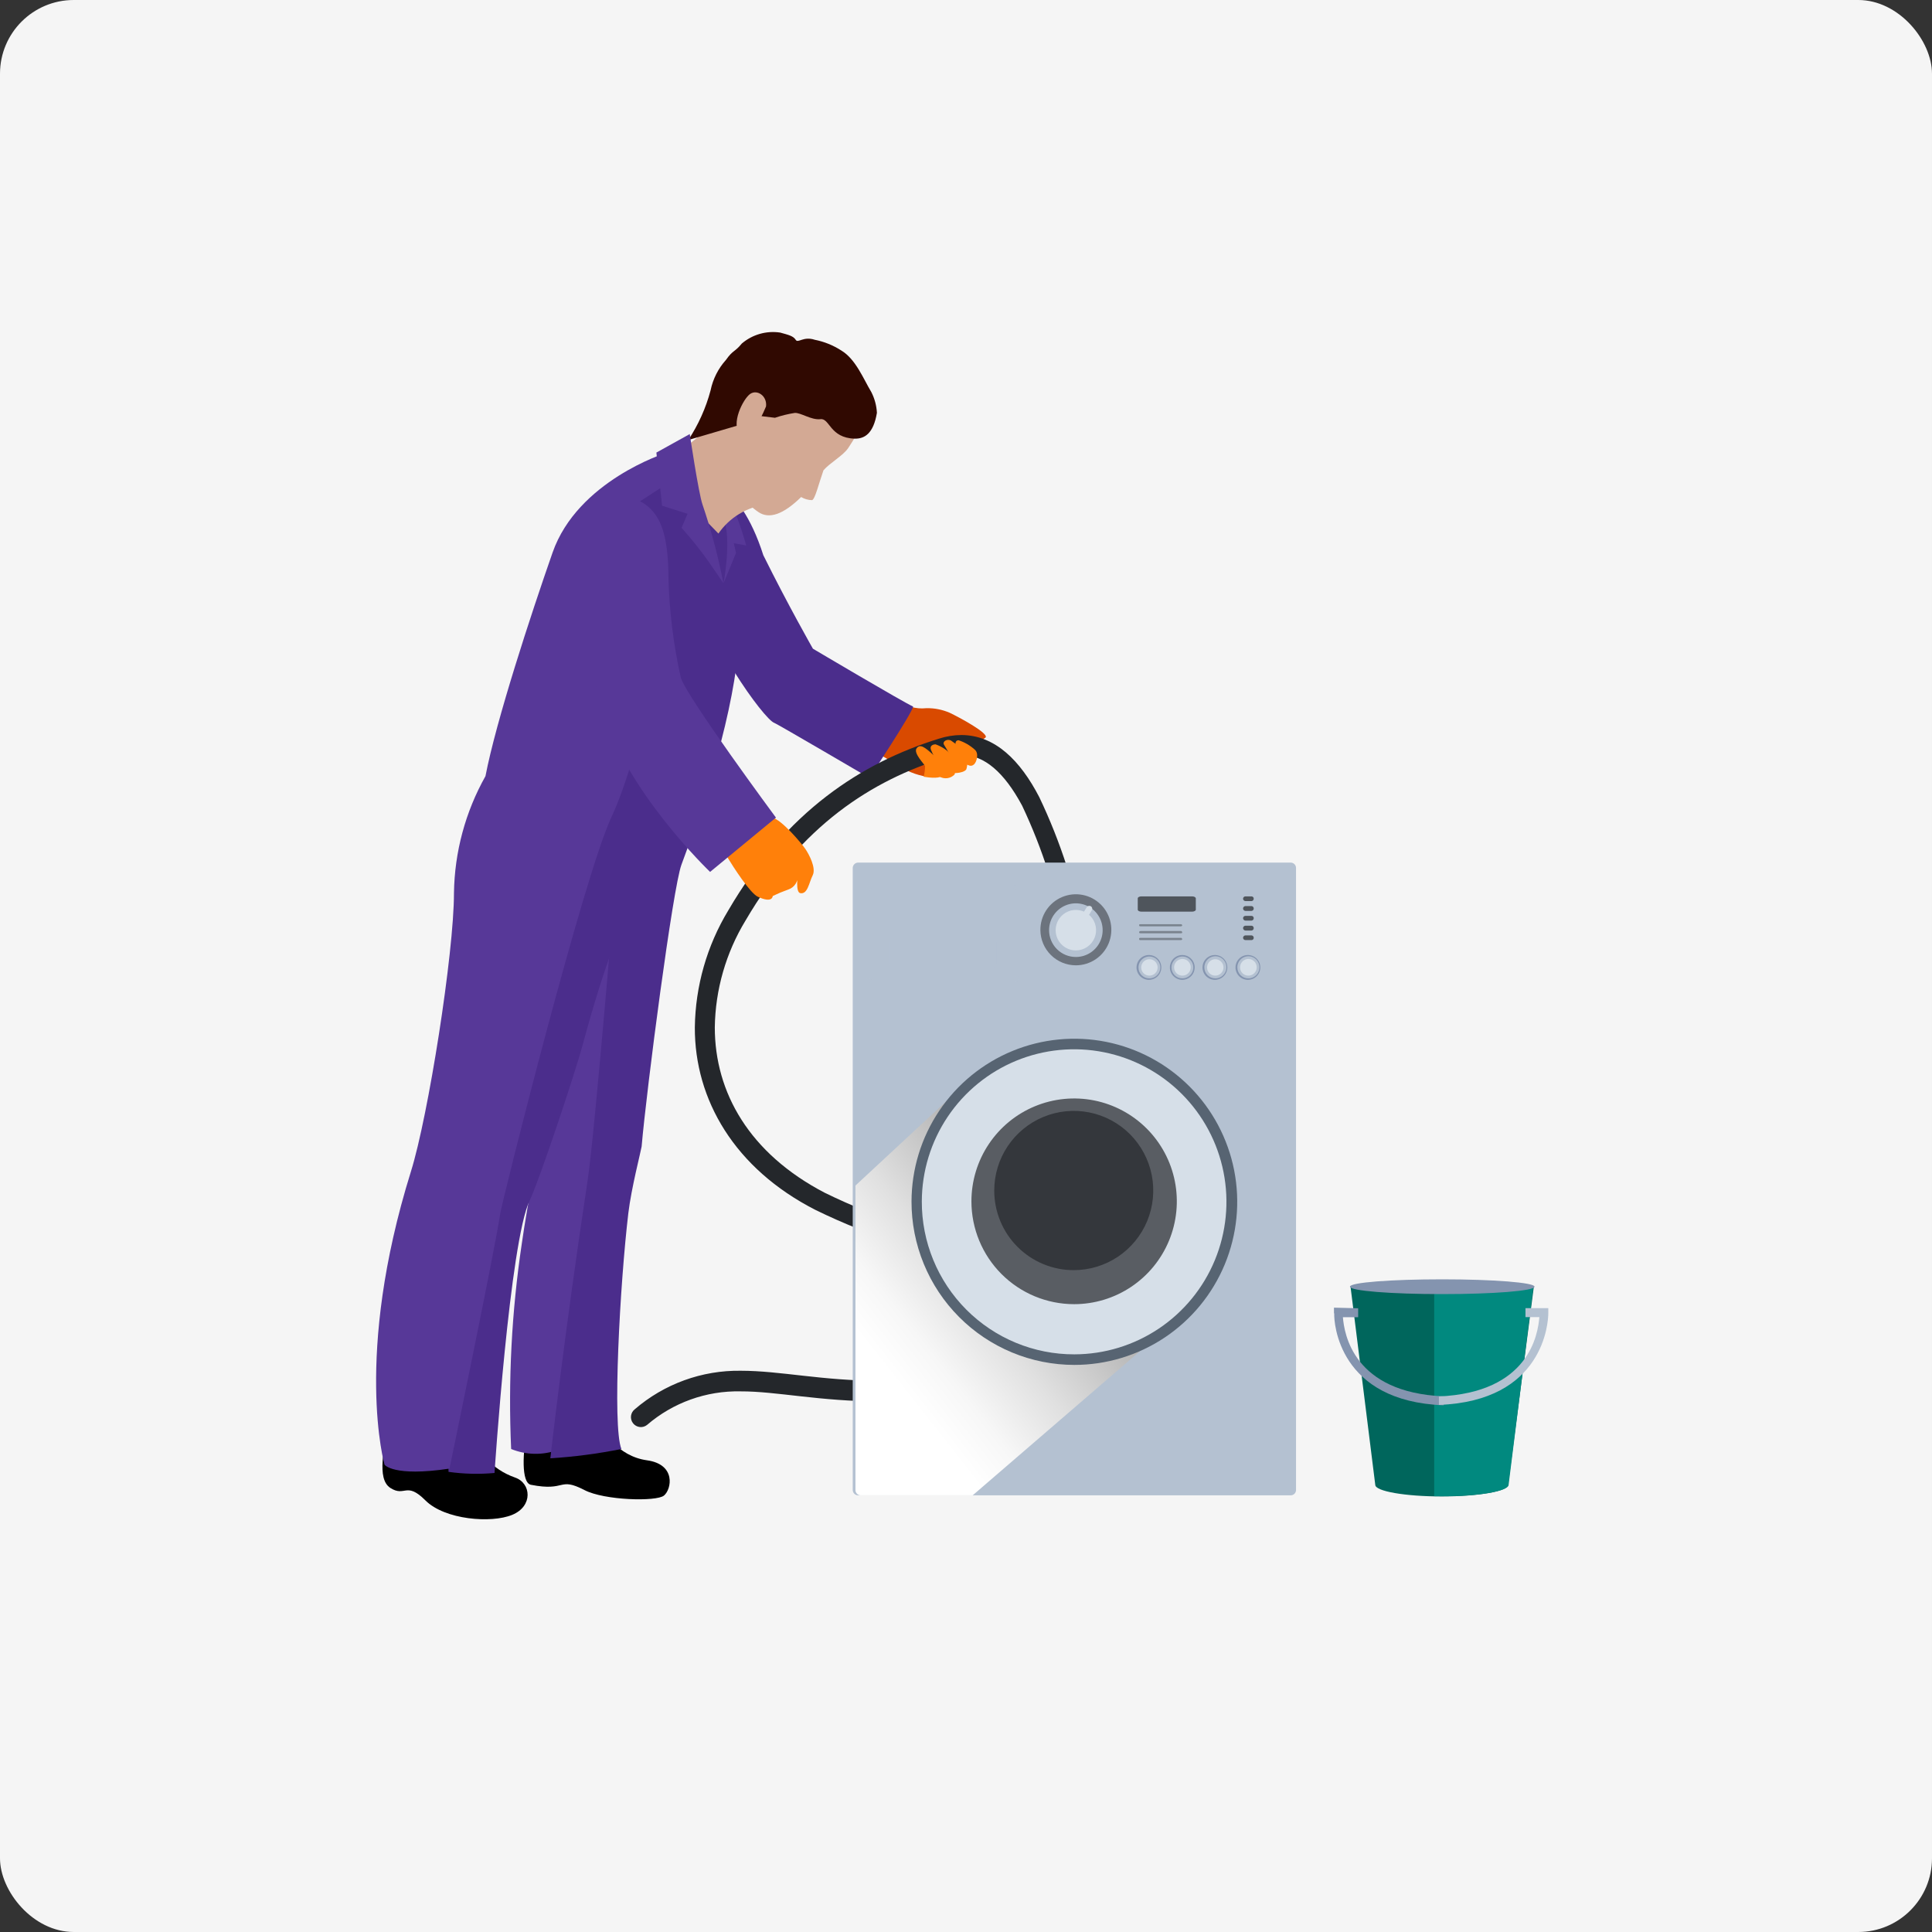 <svg width="262" height="262" viewBox="0 0 262 262" fill="none" xmlns="http://www.w3.org/2000/svg">
<rect x="0" y="0" width="262" height="262" fill="#333333" stroke="none"/>
<rect width="262" height="262" rx="10" fill="#f5f5f5"/>
<g clip-path="url(#clip0_159_19)">
<path d="M121.644 94.877C122.762 95.773 124.189 96.191 125.613 96.039C126.706 96.014 127.79 96.227 128.792 96.662C129.97 97.218 134.225 99.492 133.637 100.031C133.329 100.274 132.958 100.425 132.569 100.466C132.179 100.508 131.785 100.439 131.433 100.267C130.726 100.006 130.044 99.679 129.398 99.29C129.398 99.29 132.88 101.16 132.762 101.665C130.64 103.285 128.256 104.527 125.714 105.337C124.225 105.099 122.809 104.523 121.577 103.653C120.466 102.996 118.902 102.052 118.213 101.783C117.523 101.513 121.644 94.877 121.644 94.877Z" fill="#D94A00"/>
<path d="M110.24 87.97C110.24 87.97 106.876 82.075 103.512 75.286C101.83 69.997 99.576 67.235 98.214 66.612C98.214 66.612 94.177 76.078 94.614 79.666C95.354 85.999 103.579 97.588 105.026 98.043C105.379 98.161 117.893 105.489 117.893 105.489C117.893 105.489 123.662 96.763 123.831 95.82C122.435 95.197 110.24 87.97 110.24 87.97Z" fill="#4B2D8C"/>
<path d="M71.504 193.906C70.881 196.82 70.662 201.081 71.991 201.351C76.852 202.311 75.675 200.222 79.274 202.075C81.966 203.473 89.013 203.659 90.039 202.816C91.065 201.974 91.721 198.588 87.735 198.032C83.749 197.477 81.663 194.057 80.368 191.935C79.45 190.584 78.096 189.59 76.533 189.122L72.412 189.863L71.504 193.906Z" fill="black"/>
<path d="M75.725 196.601C78.08 188.397 83.143 151.12 87.079 120.615L77.407 128.633C76.162 141.721 72.361 157.42 70.763 168.639C69.383 177.857 68.899 187.188 69.317 196.5C71.365 197.336 73.652 197.372 75.725 196.601Z" fill="#573898"/>
<path d="M53.035 191.227L63.127 190.823C63.127 190.823 63.329 198.083 69.855 200.374C72.042 201.132 72.311 204.248 69.468 205.427C66.626 206.606 60.318 206.101 57.694 203.473C55.07 200.845 54.936 203.052 52.951 201.789C50.966 200.525 52.261 196.129 52.48 193.367L53.035 191.227Z" fill="black"/>
<path d="M71.84 162.777C73.051 160.301 77.945 145.697 79.056 141.553C85.296 118.392 88.811 119.655 90.09 107.864C90.385 101.418 90.284 94.96 89.787 88.526C89.787 87.869 85.296 94.371 83.143 94.119L74.733 135C69.99 156.797 60.318 185.534 60.823 199.599C62.89 199.891 64.984 199.942 67.063 199.751C67.063 199.751 69.132 168.336 71.84 162.777Z" fill="#4B2D8C"/>
<path d="M91.183 64.691L90.224 61.457C90.224 61.457 78.332 65.213 74.935 74.933C71.991 83.355 67.282 97.723 65.835 105.253C63.11 110.096 61.642 115.545 61.563 121.104C61.563 129.256 58.081 151.339 55.726 158.869C47.922 183.9 52.144 198.622 52.144 198.622C52.144 198.622 53.287 200.306 60.957 199.161C60.957 199.161 67.181 169.144 67.837 164.579C68.055 163.03 79.173 118.627 82.975 110.677C84.808 106.836 87.684 97.353 87.365 94.237C87.365 93.883 89.047 70.654 89.484 70.418C91.738 69.458 91.183 64.691 91.183 64.691Z" fill="#573898"/>
<path d="M98.365 72.457C98.365 72.457 96.414 70.082 93.739 67.218C91.065 64.354 92.057 64.573 92.057 64.573L85.868 68.582C85.868 68.582 92.596 91.255 87.365 90.345C87.365 90.345 85.952 105.826 83.681 117.465C83.58 117.954 80.721 153.26 79.678 160.149C76.516 180.986 74.632 197.763 74.632 197.763C77.869 197.56 81.089 197.138 84.27 196.5C83.008 193.417 84.085 173.995 85.212 164.495C85.615 161.126 86.894 156.208 87.011 155.483C87.701 147.533 91.25 120.379 92.411 117.263C105.16 83.288 98.971 75 98.365 72.457Z" fill="#4B2D8C"/>
<path d="M147.463 195.186L147.984 194.141C149.666 190.537 160.599 197.881 164.148 193.367C165.325 191.944 165.979 190.16 165.998 188.313C165.998 184.254 164.653 179.049 153.013 175.057C150.394 174.279 147.717 173.716 145.007 173.372C142.349 181.558 137.589 188.279 129.482 189.374C126.136 189.82 122.765 190.046 119.39 190.048C111.114 190.048 105.328 188.667 100.417 188.684C95.78 188.588 91.271 190.207 87.751 193.232C87.613 193.343 87.453 193.426 87.282 193.476C87.111 193.525 86.932 193.54 86.755 193.519C86.579 193.499 86.408 193.444 86.252 193.357C86.097 193.27 85.961 193.153 85.851 193.013C85.74 192.873 85.659 192.712 85.611 192.54C85.563 192.369 85.549 192.189 85.571 192.012C85.593 191.835 85.65 191.664 85.738 191.509C85.827 191.354 85.945 191.218 86.086 191.109C90.077 187.671 95.186 185.814 100.451 185.888C105.867 185.888 111.451 187.252 119.424 187.252C122.669 187.245 125.911 187.025 129.129 186.595C135.604 185.736 139.709 180.43 142.299 172.833L134.932 171.654C126.474 170.39 118.259 167.834 110.576 164.074C99.626 158.481 94.194 149.133 94.227 139.329C94.3 133.737 95.862 128.265 98.752 123.479C106.607 110.003 116.884 103.417 127.346 100.166C128.314 99.853 129.323 99.688 130.34 99.677C134.932 99.677 138.363 103.13 140.936 108.1C143.833 114.168 145.903 120.598 147.093 127.218C148.08 133.486 148.57 139.823 148.556 146.168C148.692 154.437 147.776 162.69 145.831 170.727C148.686 171.13 151.5 171.784 154.241 172.681C166.015 177.314 168.723 182.637 168.774 188.381C168.737 190.811 167.877 193.157 166.335 195.034C162.887 199.431 152.391 191.328 150.776 194.731C149.685 194.966 148.577 195.118 147.463 195.186ZM130.424 102.372C129.681 102.374 128.943 102.494 128.237 102.726C118.145 105.842 108.642 111.957 101.107 124.826C98.446 129.2 97.005 134.208 96.935 139.329C96.935 148.156 101.628 156.426 111.838 161.749C119.264 165.389 127.207 167.861 135.386 169.077C138.161 169.565 140.751 169.936 143.089 170.306C144.999 162.418 145.898 154.318 145.764 146.202C145.829 140.002 145.407 133.806 144.502 127.673C143.358 121.303 141.378 115.113 138.615 109.262C136.176 104.714 133.468 102.389 130.441 102.389L130.424 102.372Z" fill="#24272B"/>
<path d="M92.394 100.132C95.624 102.625 103.478 110.643 104.723 110.879C105.968 111.115 108.71 114.383 109.214 115.124C109.719 115.865 110.711 117.718 110.206 118.712C109.702 119.705 109.534 121.306 108.524 121.12C107.852 121.002 108.188 118.627 108.188 118.627C108.233 119.059 108.129 119.494 107.893 119.858C107.658 120.223 107.305 120.496 106.893 120.632C106.177 120.885 105.475 121.178 104.79 121.508C104.79 121.508 104.79 122.552 102.772 121.609C101.712 121.12 99.408 117.516 98.651 116.269C97.894 115.023 91.217 110.188 88.475 107.948C85.733 105.708 92.394 100.132 92.394 100.132Z" fill="#FF800A"/>
<path d="M88.273 69.071C89.77 70.57 90.611 73.113 90.644 78.133C90.749 82.77 91.313 87.386 92.327 91.912C93.134 94.523 105.228 110.879 105.228 110.879L96.296 118.24C96.296 118.24 84.741 107.207 81.696 96.157C81.696 96.157 74.85 73.905 81.511 68.869C81.965 68.43 82.501 68.087 83.089 67.859C83.677 67.632 84.305 67.524 84.935 67.543C85.565 67.562 86.185 67.707 86.758 67.969C87.331 68.231 87.846 68.606 88.273 69.071Z" fill="#573898"/>
<path d="M125.26 105.337C126.169 105.489 127.683 105.623 127.817 105.068C127.795 104.532 127.663 104.008 127.428 103.526C127.194 103.045 126.862 102.618 126.455 102.271C125.462 101.379 124.773 100.823 124.302 101.48C123.831 102.137 125.361 103.619 125.445 103.888C125.445 104.377 125.382 104.864 125.26 105.337Z" fill="#FF800A"/>
<path d="M127.38 105.303C127.704 105.498 128.085 105.578 128.461 105.529C128.836 105.48 129.184 105.305 129.448 105.034C129.599 104.608 129.648 104.153 129.589 103.705C129.531 103.257 129.367 102.829 129.112 102.457C128.508 101.768 127.738 101.246 126.875 100.941C126.421 100.941 126.017 101.21 126.286 101.766C126.555 102.322 127.262 104.091 127.262 104.091L127.38 105.303Z" fill="#FF800A"/>
<path d="M129.364 104.663C128.506 104.916 130.659 104.966 131.046 104.326C131.269 103.597 131.215 102.812 130.895 102.12C130.335 101.474 129.689 100.908 128.977 100.435C128.473 100.149 127.75 100.536 128.019 100.991C128.288 101.446 129.263 103.097 129.263 103.097C129.358 103.613 129.392 104.139 129.364 104.663Z" fill="#FF800A"/>
<path d="M130.794 103.568C131.366 103.754 131.635 104.023 132.056 103.686C132.476 103.349 132.779 102.12 132.173 101.648C131.542 101.077 130.797 100.646 129.987 100.385C129.516 100.385 129.482 100.941 129.684 101.412C129.886 101.884 130.794 103.568 130.794 103.568Z" fill="#FF800A"/>
<path d="M98.87 67.521C99.807 69.609 100.583 71.766 101.191 73.973L99.509 73.669L99.811 74.983L98.129 79.076C98.129 79.076 99.273 72.962 98.096 70.267C97.934 69.784 97.921 69.264 98.059 68.774C98.197 68.284 98.479 67.847 98.87 67.521Z" fill="#573898"/>
<path d="M98.096 54.433C97.389 56.42 96.7 58.054 91.469 61.676C88.845 63.495 90.695 65.415 90.695 65.415L97.423 72.355C98.162 71.286 99.118 70.383 100.227 69.707C101.337 69.031 102.577 68.596 103.865 68.431C106.203 68.313 98.096 54.433 98.096 54.433Z" fill="#D3A994"/>
<path d="M101.039 53.675C104.084 48.621 109.584 45.825 113.738 49.632C118.28 53.776 118.28 55.848 115.034 60.749C114.361 61.777 112.51 62.788 111.669 63.782C111.03 65.601 110.526 67.723 110.122 67.824C109.6 67.816 109.09 67.671 108.642 67.403C106.22 69.778 104.319 70.418 102.873 69.458C101.426 68.498 97.406 64.792 97.423 61.036C97.473 59.031 99.408 56.353 101.039 53.675Z" fill="#D3A994"/>
<path d="M118.919 55.983C118.448 58.812 117.237 59.52 115.892 59.486C112.528 59.385 112.528 56.69 111.266 56.842C110.005 56.993 108.592 55.932 107.768 55.999C106.859 56.14 105.964 56.36 105.093 56.656L103.142 56.421L101.981 55.208L100.165 57.667L93.336 59.672C94.705 57.606 95.727 55.33 96.364 52.934C96.68 51.397 97.4 49.972 98.449 48.807C99.391 47.459 99.627 47.779 100.602 46.583C101.313 45.979 102.144 45.534 103.04 45.278C103.937 45.022 104.878 44.962 105.8 45.101C106.893 45.404 107.583 45.556 107.902 46.078C108.222 46.6 108.928 45.556 110.492 46.078C111.78 46.332 113.007 46.83 114.109 47.544C116.06 48.723 117.103 51.418 118.162 53.17C118.608 54.044 118.866 55.002 118.919 55.983Z" fill="#300901"/>
<path d="M103.882 55.107C104.05 53.692 102.671 52.765 101.729 53.422C100.787 54.079 99.021 57.515 100.4 58.964C101.78 60.413 103.882 55.107 103.882 55.107Z" fill="#D3A994"/>
<path d="M96.128 76.213L98.096 79.076C97.399 75.467 96.454 71.91 95.27 68.431C94.732 66.898 93.538 58.863 93.538 58.863L89.013 61.373L89.787 68.582L93.235 69.677L92.428 71.581C93.751 73.05 94.987 74.597 96.128 76.213Z" fill="#573898"/>
<path d="M175.754 202.109C175.741 202.298 175.655 202.475 175.513 202.601C175.371 202.727 175.186 202.792 174.997 202.783H116.413C116.222 202.792 116.035 202.727 115.891 202.602C115.746 202.476 115.656 202.3 115.639 202.109V117.667C115.652 117.474 115.74 117.293 115.885 117.164C116.03 117.035 116.219 116.967 116.413 116.977H174.997C175.092 116.972 175.187 116.986 175.277 117.019C175.366 117.051 175.448 117.101 175.519 117.165C175.589 117.229 175.646 117.306 175.686 117.393C175.727 117.479 175.75 117.572 175.754 117.667V202.109Z" fill="#B4C1D1"/>
<g style="mix-blend-mode:multiply">
<path style="mix-blend-mode:multiply" d="M116.766 202.783H131.904L161.423 177.347L140.146 175.259L131.484 146.404L116.009 160.772V202.109C116.022 202.298 116.109 202.475 116.25 202.601C116.392 202.727 116.577 202.792 116.766 202.783Z" fill="url(#paint0_linear_159_19)"/>
</g>
<path d="M123.612 162.912C123.625 158.54 124.932 154.271 127.367 150.643C129.801 147.014 133.255 144.19 137.292 142.526C141.328 140.863 145.767 140.434 150.046 141.295C154.326 142.156 158.255 144.268 161.337 147.364C164.418 150.46 166.515 154.401 167.362 158.689C168.209 162.977 167.767 167.421 166.094 171.458C164.42 175.496 161.59 178.946 157.959 181.373C154.329 183.8 150.062 185.096 145.697 185.096C142.791 185.096 139.913 184.522 137.23 183.406C134.546 182.29 132.108 180.655 130.057 178.594C128.005 176.533 126.38 174.087 125.274 171.396C124.168 168.705 123.603 165.822 123.612 162.912Z" fill="#576472"/>
<path d="M125.008 162.912C125.021 158.825 126.243 154.834 128.519 151.442C130.795 148.049 134.024 145.409 137.797 143.852C141.571 142.296 145.72 141.894 149.721 142.697C153.723 143.5 157.397 145.472 160.28 148.364C163.163 151.257 165.127 154.939 165.922 158.948C166.717 162.956 166.309 167.111 164.749 170.887C163.189 174.663 160.547 177.892 157.156 180.166C153.765 182.44 149.778 183.657 145.697 183.664C142.975 183.671 140.279 183.138 137.764 182.097C135.248 181.056 132.964 179.528 131.041 177.599C129.118 175.67 127.595 173.379 126.56 170.859C125.524 168.338 124.997 165.637 125.008 162.912Z" fill="#D6DFE8"/>
<g style="mix-blend-mode:multiply">
<path d="M129.55 162.912C129.55 159.713 130.497 156.587 132.271 153.928C134.045 151.268 136.567 149.196 139.518 147.972C142.468 146.748 145.715 146.428 148.847 147.052C151.979 147.676 154.857 149.216 157.115 151.477C159.373 153.739 160.911 156.62 161.534 159.757C162.157 162.894 161.837 166.145 160.615 169.1C159.393 172.055 157.323 174.58 154.668 176.357C152.013 178.134 148.891 179.082 145.697 179.082C141.415 179.082 137.307 177.379 134.279 174.346C131.251 171.314 129.55 167.2 129.55 162.912Z" fill="#D6DFE8"/>
</g>
<path opacity="0.7" d="M131.736 162.912C131.736 160.153 132.553 157.457 134.083 155.163C135.613 152.869 137.788 151.082 140.333 150.026C142.878 148.97 145.678 148.694 148.38 149.232C151.081 149.771 153.563 151.099 155.511 153.049C157.458 155 158.785 157.485 159.322 160.191C159.86 162.896 159.584 165.7 158.53 168.249C157.476 170.798 155.691 172.976 153.4 174.508C151.11 176.041 148.417 176.859 145.663 176.859C141.969 176.859 138.427 175.389 135.815 172.774C133.203 170.158 131.736 166.611 131.736 162.912Z" fill="#24272B"/>
<path opacity="0.7" d="M134.831 161.446C134.831 159.311 135.463 157.223 136.648 155.448C137.833 153.672 139.517 152.288 141.487 151.471C143.457 150.654 145.625 150.44 147.716 150.856C149.808 151.273 151.729 152.301 153.237 153.811C154.744 155.321 155.771 157.245 156.187 159.34C156.603 161.434 156.39 163.605 155.574 165.578C154.758 167.551 153.376 169.237 151.603 170.424C149.83 171.61 147.745 172.244 145.613 172.244C144.196 172.246 142.793 171.968 141.484 171.426C140.175 170.884 138.986 170.089 137.984 169.086C136.982 168.083 136.188 166.892 135.647 165.581C135.106 164.27 134.829 162.865 134.831 161.446Z" fill="#24272B"/>
<path opacity="0.5" d="M141.088 126.14C141.078 125.185 141.352 124.249 141.874 123.45C142.397 122.651 143.144 122.026 144.023 121.653C144.901 121.281 145.869 121.178 146.806 121.358C147.742 121.539 148.604 121.993 149.282 122.665C149.96 123.337 150.423 124.195 150.613 125.131C150.802 126.067 150.71 127.038 150.348 127.921C149.985 128.804 149.369 129.56 148.576 130.092C147.784 130.623 146.852 130.907 145.899 130.907C144.632 130.907 143.416 130.406 142.515 129.514C141.614 128.621 141.101 127.409 141.088 126.14Z" fill="#24272B"/>
<path d="M142.266 126.14C142.266 125.42 142.479 124.717 142.878 124.119C143.277 123.52 143.845 123.054 144.508 122.779C145.172 122.503 145.903 122.431 146.608 122.571C147.312 122.712 147.96 123.058 148.468 123.567C148.976 124.076 149.322 124.724 149.462 125.43C149.602 126.136 149.53 126.868 149.255 127.532C148.98 128.197 148.515 128.765 147.917 129.165C147.32 129.565 146.617 129.778 145.899 129.778C144.935 129.778 144.011 129.395 143.33 128.713C142.648 128.03 142.266 127.105 142.266 126.14Z" fill="#B4C1D1"/>
<path d="M143.157 126.14C143.157 125.597 143.318 125.066 143.619 124.615C143.92 124.163 144.348 123.811 144.849 123.603C145.35 123.396 145.901 123.341 146.433 123.447C146.965 123.553 147.454 123.815 147.837 124.199C148.22 124.583 148.482 125.072 148.587 125.604C148.693 126.137 148.639 126.689 148.431 127.191C148.224 127.692 147.872 128.121 147.422 128.423C146.971 128.725 146.441 128.886 145.898 128.886C145.171 128.886 144.474 128.596 143.96 128.082C143.446 127.567 143.157 126.868 143.157 126.14Z" fill="#D6DFE8"/>
<path d="M147.312 124.691C147.25 124.781 147.157 124.844 147.052 124.869C146.946 124.894 146.835 124.879 146.74 124.826C146.694 124.799 146.654 124.762 146.623 124.719C146.592 124.676 146.571 124.626 146.56 124.574C146.549 124.522 146.548 124.468 146.559 124.416C146.57 124.363 146.591 124.314 146.622 124.27L147.362 123.041C147.418 122.95 147.507 122.883 147.61 122.855C147.713 122.827 147.823 122.839 147.917 122.889C147.965 122.917 148.006 122.954 148.039 122.998C148.072 123.042 148.095 123.093 148.108 123.146C148.12 123.2 148.122 123.256 148.112 123.31C148.103 123.364 148.082 123.416 148.052 123.462L147.312 124.691Z" fill="#D6DFE8"/>
<path opacity="0.7" d="M162.164 123.361C162.164 123.512 161.928 123.63 161.659 123.63H154.797C154.511 123.63 154.292 123.512 154.292 123.361V121.828C154.292 121.676 154.511 121.558 154.797 121.558H161.659C161.928 121.558 162.164 121.676 162.164 121.828V123.361Z" fill="#24272B"/>
<path d="M154.124 131.193C154.124 130.86 154.222 130.535 154.407 130.258C154.592 129.981 154.855 129.765 155.162 129.637C155.469 129.51 155.807 129.476 156.134 129.541C156.46 129.606 156.76 129.767 156.995 130.002C157.23 130.238 157.39 130.538 157.455 130.865C157.52 131.191 157.487 131.53 157.36 131.838C157.232 132.146 157.017 132.409 156.74 132.594C156.463 132.779 156.138 132.878 155.806 132.878C155.359 132.878 154.932 132.7 154.616 132.384C154.301 132.069 154.124 131.64 154.124 131.193Z" fill="#8494AF"/>
<path d="M154.393 131.193C154.393 130.9 154.479 130.614 154.642 130.37C154.805 130.126 155.036 129.936 155.306 129.824C155.577 129.712 155.874 129.682 156.162 129.74C156.449 129.797 156.712 129.938 156.919 130.145C157.126 130.353 157.267 130.617 157.325 130.904C157.382 131.192 157.352 131.49 157.24 131.761C157.128 132.031 156.939 132.263 156.695 132.426C156.452 132.589 156.166 132.676 155.873 132.676C155.678 132.678 155.484 132.641 155.304 132.567C155.123 132.494 154.959 132.385 154.821 132.247C154.683 132.108 154.574 131.944 154.501 131.763C154.427 131.582 154.39 131.389 154.393 131.193Z" fill="#B4C1D1"/>
<path d="M154.763 131.193C154.763 130.974 154.828 130.759 154.95 130.576C155.072 130.393 155.245 130.25 155.448 130.166C155.651 130.082 155.874 130.06 156.09 130.103C156.305 130.146 156.503 130.252 156.658 130.407C156.813 130.563 156.919 130.761 156.962 130.977C157.005 131.192 156.983 131.416 156.899 131.619C156.815 131.822 156.672 131.996 156.49 132.118C156.307 132.24 156.093 132.305 155.873 132.305C155.727 132.307 155.581 132.28 155.445 132.225C155.31 132.17 155.186 132.088 155.083 131.985C154.979 131.881 154.898 131.757 154.843 131.622C154.788 131.486 154.761 131.34 154.763 131.193Z" fill="#D6DFE8"/>
<path d="M158.648 131.193C158.648 130.86 158.747 130.535 158.931 130.258C159.116 129.981 159.379 129.765 159.686 129.637C159.994 129.51 160.332 129.476 160.658 129.541C160.984 129.606 161.284 129.767 161.519 130.002C161.755 130.238 161.915 130.538 161.98 130.865C162.045 131.191 162.011 131.53 161.884 131.838C161.757 132.146 161.541 132.409 161.264 132.594C160.988 132.779 160.663 132.878 160.33 132.878C159.884 132.878 159.456 132.7 159.141 132.384C158.825 132.069 158.648 131.64 158.648 131.193Z" fill="#8494AF"/>
<path d="M158.867 131.193C158.867 130.9 158.954 130.614 159.116 130.37C159.279 130.126 159.51 129.936 159.781 129.824C160.051 129.712 160.349 129.682 160.636 129.74C160.923 129.797 161.187 129.938 161.394 130.145C161.601 130.353 161.742 130.617 161.799 130.904C161.856 131.192 161.826 131.49 161.714 131.761C161.602 132.031 161.413 132.263 161.169 132.426C160.926 132.589 160.64 132.676 160.347 132.676C160.152 132.678 159.958 132.641 159.778 132.567C159.597 132.494 159.433 132.385 159.295 132.247C159.157 132.108 159.048 131.944 158.975 131.763C158.901 131.582 158.865 131.389 158.867 131.193Z" fill="#B4C1D1"/>
<path d="M159.22 131.193C159.217 130.969 159.28 130.75 159.402 130.562C159.523 130.374 159.698 130.227 159.904 130.139C160.109 130.051 160.336 130.026 160.556 130.068C160.776 130.109 160.978 130.215 161.138 130.373C161.297 130.53 161.406 130.731 161.451 130.95C161.496 131.169 161.474 131.397 161.389 131.604C161.305 131.812 161.16 131.989 160.975 132.114C160.789 132.238 160.57 132.305 160.347 132.305C160.2 132.307 160.053 132.28 159.917 132.225C159.78 132.171 159.656 132.089 159.551 131.986C159.446 131.882 159.363 131.759 159.306 131.623C159.249 131.487 159.22 131.341 159.22 131.193Z" fill="#D6DFE8"/>
<path d="M163.072 131.193C163.072 130.86 163.17 130.535 163.355 130.258C163.54 129.981 163.803 129.765 164.11 129.637C164.417 129.51 164.756 129.476 165.082 129.541C165.408 129.606 165.708 129.767 165.943 130.002C166.178 130.238 166.339 130.538 166.403 130.865C166.468 131.191 166.435 131.53 166.308 131.838C166.18 132.146 165.965 132.409 165.688 132.594C165.412 132.779 165.086 132.878 164.754 132.878C164.308 132.878 163.88 132.7 163.564 132.384C163.249 132.069 163.072 131.64 163.072 131.193Z" fill="#8494AF"/>
<path d="M163.324 131.193C163.321 130.896 163.406 130.605 163.568 130.356C163.731 130.107 163.963 129.912 164.237 129.796C164.51 129.68 164.811 129.648 165.103 129.704C165.394 129.76 165.663 129.902 165.874 130.11C166.085 130.319 166.229 130.587 166.288 130.878C166.347 131.169 166.319 131.471 166.206 131.746C166.093 132.021 165.901 132.256 165.655 132.422C165.408 132.587 165.118 132.676 164.821 132.676C164.626 132.678 164.431 132.641 164.25 132.568C164.068 132.494 163.903 132.385 163.764 132.248C163.625 132.11 163.514 131.945 163.439 131.765C163.363 131.584 163.324 131.389 163.324 131.193Z" fill="#B4C1D1"/>
<path d="M163.694 131.193C163.694 130.974 163.759 130.759 163.881 130.576C164.003 130.393 164.176 130.25 164.379 130.166C164.582 130.082 164.805 130.06 165.021 130.103C165.236 130.146 165.434 130.252 165.589 130.407C165.744 130.563 165.85 130.761 165.893 130.977C165.936 131.192 165.914 131.416 165.83 131.619C165.746 131.822 165.603 131.996 165.421 132.118C165.238 132.24 165.024 132.305 164.804 132.305C164.658 132.307 164.512 132.28 164.377 132.225C164.241 132.17 164.118 132.088 164.014 131.985C163.911 131.881 163.829 131.757 163.774 131.622C163.719 131.486 163.692 131.34 163.694 131.193Z" fill="#D6DFE8"/>
<path d="M167.546 131.193C167.546 130.86 167.645 130.535 167.829 130.258C168.014 129.981 168.277 129.765 168.584 129.637C168.892 129.51 169.23 129.476 169.556 129.541C169.882 129.606 170.182 129.767 170.417 130.002C170.652 130.238 170.813 130.538 170.878 130.865C170.942 131.191 170.909 131.53 170.782 131.838C170.655 132.146 170.439 132.409 170.162 132.594C169.886 132.779 169.561 132.878 169.228 132.878C168.782 132.878 168.354 132.7 168.039 132.384C167.723 132.069 167.546 131.64 167.546 131.193Z" fill="#8494AF"/>
<path d="M167.798 131.193C167.795 130.896 167.88 130.605 168.042 130.356C168.205 130.107 168.438 129.912 168.711 129.796C168.984 129.68 169.286 129.648 169.577 129.704C169.869 129.76 170.137 129.902 170.348 130.11C170.559 130.319 170.703 130.587 170.762 130.878C170.821 131.169 170.793 131.471 170.68 131.746C170.567 132.021 170.375 132.256 170.129 132.422C169.882 132.587 169.592 132.676 169.295 132.676C169.1 132.678 168.905 132.641 168.724 132.568C168.542 132.494 168.377 132.385 168.238 132.248C168.099 132.11 167.988 131.945 167.913 131.765C167.837 131.584 167.798 131.389 167.798 131.193Z" fill="#B4C1D1"/>
<path d="M168.168 131.193C168.165 130.969 168.228 130.75 168.35 130.562C168.472 130.374 168.646 130.227 168.852 130.139C169.058 130.051 169.285 130.026 169.504 130.068C169.724 130.109 169.926 130.215 170.086 130.373C170.245 130.53 170.354 130.731 170.399 130.95C170.444 131.169 170.422 131.397 170.338 131.604C170.253 131.812 170.108 131.989 169.923 132.114C169.737 132.238 169.519 132.305 169.295 132.305C169.148 132.307 169.002 132.28 168.865 132.225C168.728 132.171 168.604 132.089 168.499 131.986C168.394 131.882 168.311 131.759 168.254 131.623C168.197 131.487 168.168 131.341 168.168 131.193Z" fill="#D6DFE8"/>
<path opacity="0.7" d="M170.018 121.878C170.018 121.96 169.987 122.039 169.931 122.099C169.874 122.159 169.797 122.194 169.716 122.198H168.891C168.808 122.194 168.729 122.159 168.67 122.1C168.611 122.041 168.576 121.962 168.572 121.878C168.572 121.794 168.605 121.712 168.665 121.652C168.725 121.592 168.807 121.558 168.891 121.558H169.716C169.757 121.558 169.798 121.567 169.835 121.583C169.873 121.599 169.907 121.623 169.936 121.653C169.964 121.683 169.986 121.718 170 121.757C170.014 121.796 170.021 121.837 170.018 121.878Z" fill="#24272B"/>
<path opacity="0.7" d="M170.018 123.192C170.021 123.234 170.015 123.276 170.001 123.316C169.987 123.356 169.965 123.392 169.937 123.424C169.909 123.455 169.875 123.48 169.837 123.498C169.799 123.517 169.758 123.527 169.716 123.529H168.891C168.805 123.525 168.724 123.487 168.664 123.425C168.605 123.362 168.572 123.279 168.572 123.192C168.576 123.109 168.611 123.03 168.67 122.97C168.729 122.911 168.808 122.876 168.891 122.872H169.716C169.797 122.877 169.874 122.912 169.931 122.972C169.987 123.031 170.018 123.11 170.018 123.192Z" fill="#24272B"/>
<path opacity="0.7" d="M170.018 124.523C170.018 124.605 169.987 124.684 169.931 124.743C169.874 124.803 169.797 124.839 169.716 124.843H168.891C168.808 124.839 168.729 124.804 168.67 124.745C168.611 124.686 168.576 124.606 168.572 124.523C168.572 124.438 168.605 124.357 168.665 124.297C168.725 124.237 168.807 124.203 168.891 124.203H169.716C169.757 124.203 169.798 124.211 169.835 124.227C169.873 124.244 169.907 124.268 169.936 124.298C169.964 124.328 169.986 124.363 170 124.402C170.014 124.44 170.021 124.482 170.018 124.523Z" fill="#24272B"/>
<path opacity="0.7" d="M170.018 125.854C170.021 125.896 170.015 125.938 170.001 125.978C169.987 126.017 169.965 126.054 169.937 126.085C169.909 126.116 169.875 126.142 169.837 126.16C169.799 126.178 169.758 126.188 169.716 126.191H168.891C168.805 126.186 168.724 126.149 168.664 126.086C168.605 126.023 168.572 125.94 168.572 125.854C168.576 125.77 168.611 125.691 168.67 125.632C168.729 125.573 168.808 125.538 168.891 125.534H169.716C169.797 125.538 169.874 125.574 169.931 125.633C169.987 125.693 170.018 125.772 170.018 125.854Z" fill="#24272B"/>
<path opacity="0.7" d="M170.018 127.168C170.021 127.209 170.014 127.25 170 127.289C169.986 127.328 169.964 127.363 169.936 127.393C169.907 127.423 169.873 127.447 169.835 127.463C169.798 127.479 169.757 127.488 169.716 127.488H168.891C168.807 127.488 168.725 127.454 168.665 127.394C168.605 127.334 168.572 127.252 168.572 127.168C168.576 127.084 168.611 127.005 168.67 126.946C168.729 126.887 168.808 126.852 168.891 126.848H169.716C169.797 126.852 169.874 126.887 169.931 126.947C169.987 127.007 170.018 127.086 170.018 127.168Z" fill="#24272B"/>
<path opacity="0.4" d="M160.33 125.466C160.33 125.466 160.33 125.618 160.128 125.618H154.695C154.561 125.618 154.477 125.618 154.477 125.466C154.477 125.382 154.477 125.332 154.695 125.332H160.094C160.212 125.332 160.296 125.332 160.296 125.466H160.33Z" fill="#24272B"/>
<path opacity="0.4" d="M160.33 126.41C160.33 126.494 160.33 126.561 160.128 126.561H154.695C154.561 126.561 154.477 126.561 154.477 126.41C154.477 126.41 154.477 126.258 154.695 126.258H160.094C160.212 126.258 160.296 126.258 160.296 126.41H160.33Z" fill="#24272B"/>
<path opacity="0.4" d="M160.33 127.336C160.33 127.336 160.33 127.488 160.128 127.488H154.695C154.561 127.488 154.477 127.488 154.477 127.336C154.477 127.252 154.477 127.184 154.695 127.184H160.094C160.212 127.184 160.296 127.184 160.296 127.336H160.33Z" fill="#24272B"/>
<g style="mix-blend-mode:multiply" opacity="0.7">
<path d="M135.1 130.688C135.1 130.84 135.04 130.986 134.933 131.093C134.825 131.2 134.68 131.261 134.528 131.261H121.223C121.07 131.261 120.923 131.201 120.813 131.094C120.703 130.987 120.639 130.841 120.635 130.688V127.656H135.1V130.688Z" fill="#B4C1D1"/>
</g>
<g style="mix-blend-mode:multiply" opacity="0.5">
<path d="M118.28 133.265C118.176 133.268 118.072 133.249 117.975 133.21C117.878 133.171 117.79 133.113 117.716 133.039C117.642 132.965 117.584 132.876 117.545 132.779C117.506 132.682 117.487 132.578 117.489 132.474V120.8C117.489 120.589 117.572 120.386 117.72 120.235C117.868 120.083 118.069 119.996 118.28 119.992H137.438C137.649 119.996 137.85 120.083 137.998 120.235C138.146 120.386 138.229 120.589 138.229 120.8V132.44C138.229 132.65 138.145 132.851 137.997 133C137.849 133.148 137.648 133.232 137.438 133.232H118.28V133.265ZM117.876 120.8V132.44C117.876 132.538 117.915 132.632 117.985 132.702C118.054 132.771 118.148 132.811 118.246 132.811H137.438C137.486 132.811 137.533 132.801 137.577 132.782C137.621 132.763 137.661 132.736 137.694 132.701C137.727 132.666 137.753 132.625 137.769 132.58C137.786 132.536 137.794 132.488 137.791 132.44V120.8C137.794 120.753 137.786 120.705 137.769 120.66C137.753 120.615 137.727 120.574 137.694 120.539C137.661 120.505 137.621 120.477 137.577 120.458C137.533 120.439 137.486 120.43 137.438 120.43H118.28C118.182 120.43 118.088 120.469 118.018 120.538C117.949 120.608 117.91 120.702 117.91 120.8H117.876Z" fill="#B4C1D1"/>
</g>
<path d="M208.015 174.417H183.138L186.502 201.368C186.502 202.227 190.539 202.934 195.518 202.934C200.496 202.934 204.516 202.227 204.516 201.368L208.015 174.417Z" fill="#00665C"/>
<path d="M204.584 201.351L207.948 174.4H194.492V202.901H195.652C200.564 202.917 204.584 202.21 204.584 201.351Z" fill="#01897F"/>
<path d="M208.099 174.484C208.099 175.057 202.498 175.494 195.585 175.494C188.672 175.494 183.071 175.057 183.071 174.484C183.071 173.911 188.672 173.49 195.585 173.49C202.498 173.49 208.099 173.928 208.099 174.484Z" fill="#8494AF"/>
<path d="M180.901 178.072V177.903V177.331L184.181 177.415V178.628H182.112C182.297 180.918 183.542 188.835 195.77 189.358V190.57C181.523 190.048 180.884 179.402 180.935 178.122L180.901 178.072Z" fill="#8494AF"/>
<path d="M195.097 189.374C207.376 188.852 208.553 180.952 208.755 178.611H206.871V177.398H209.966V178.072C209.966 179.352 209.361 189.998 195.131 190.52V189.307L195.097 189.374Z" fill="#B4C1D1"/>
</g>
<defs>
<linearGradient id="paint0_linear_159_19" x1="119.205" y1="184.456" x2="158.945" y2="153.215" gradientUnits="userSpaceOnUse">
<stop stop-color="white"/>
<stop offset="0.12" stop-color="#F7F7F7"/>
<stop offset="0.3" stop-color="#E0E0E0"/>
<stop offset="0.53" stop-color="#BBBBBB"/>
<stop offset="0.79" stop-color="#878787"/>
<stop offset="0.95" stop-color="#646464"/>
</linearGradient>
<clipPath id="clip0_159_19">
<rect width="159" height="161" fill="white" transform="translate(51 45)"/>
</clipPath>
</defs>
</svg>
